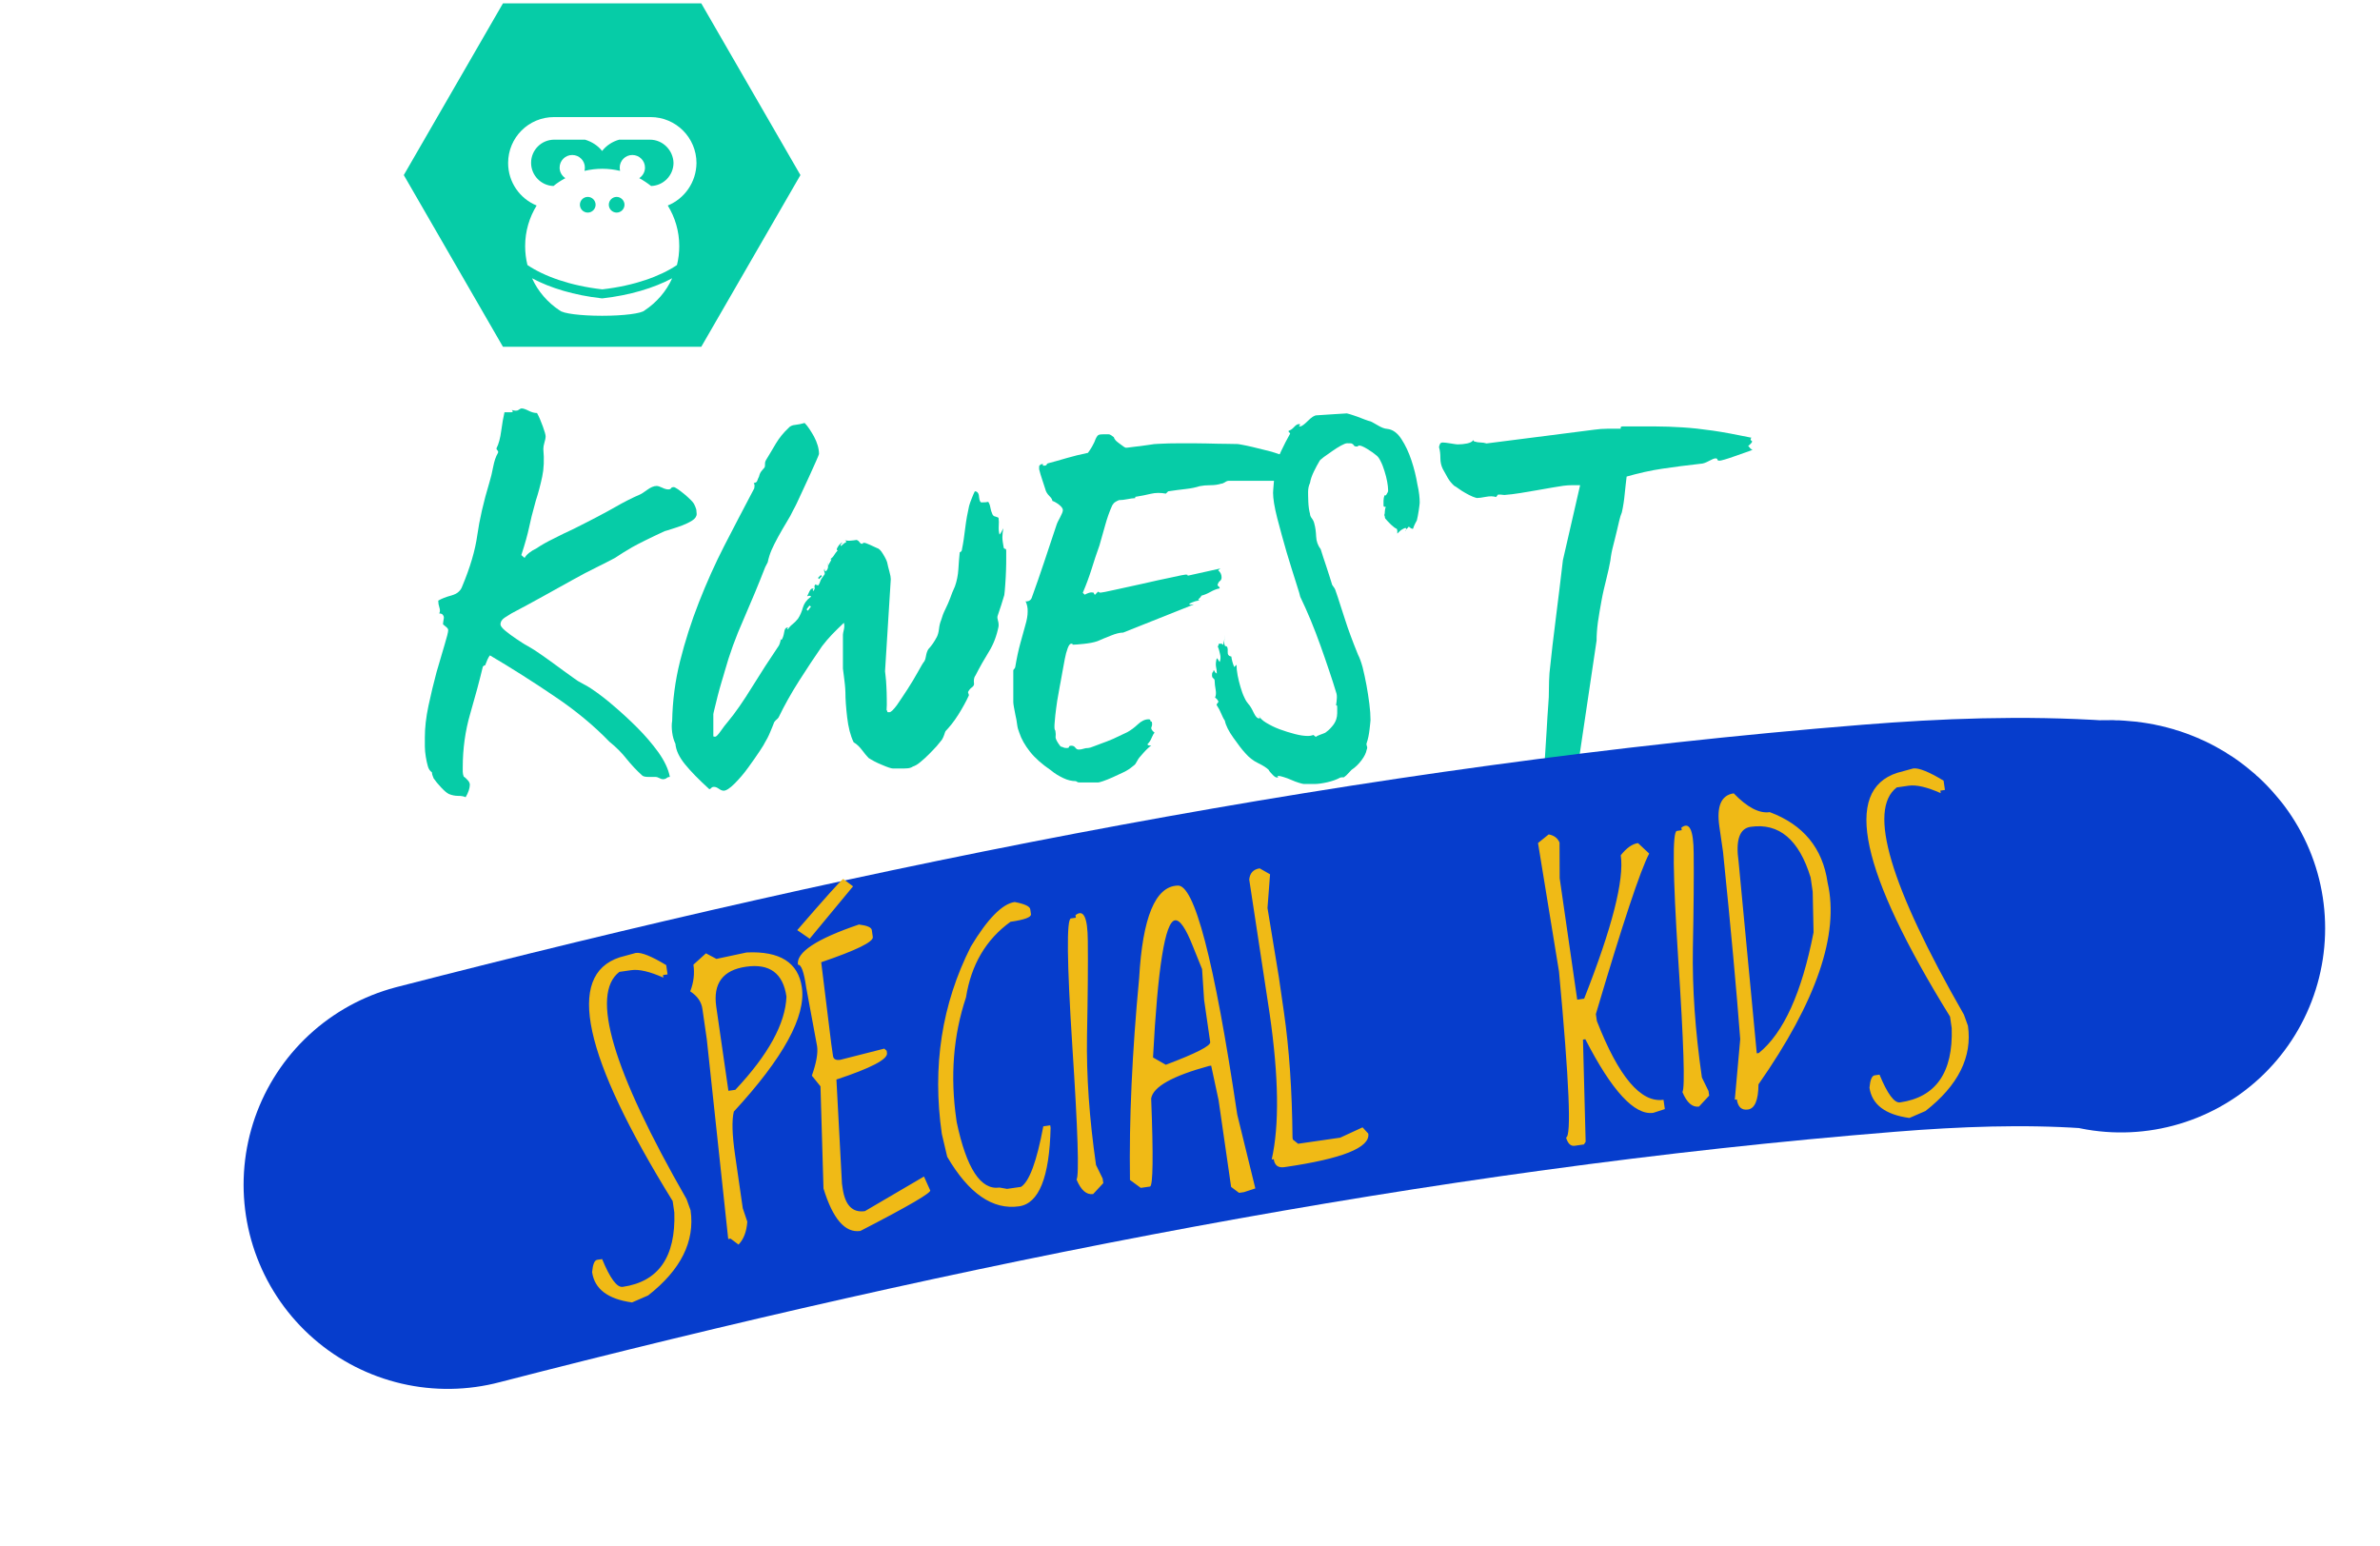 <?xml version="1.0" encoding="UTF-8"?> <svg xmlns="http://www.w3.org/2000/svg" width="408" height="265" viewBox="0 0 408 265" fill="none"><path d="M62.362 56.662C62.362 56.99 62.362 57.253 62.329 57.483C62.297 57.712 62.132 57.811 61.804 57.811H44.773C44.444 57.811 44.247 57.745 44.149 57.647C44.05 57.548 44.018 57.384 44.018 57.154L43.296 35.857C41.556 37.268 39.883 38.646 38.308 39.959C36.929 41.042 35.551 42.19 34.173 43.372C32.794 44.553 31.646 45.472 30.76 46.128C30.497 46.391 30.235 46.522 30.038 46.522C29.874 46.522 29.644 46.391 29.316 46.128C28.397 45.373 27.281 44.422 25.969 43.273C24.656 42.124 23.409 41.009 22.195 39.926C20.784 38.613 19.34 37.268 17.863 35.922L17.305 56.629C17.305 57.187 17.239 57.516 17.108 57.614C16.977 57.712 16.682 57.778 16.255 57.778H1.192C0.766 57.778 0.503 57.712 0.47 57.581C0.405 57.45 0.372 57.154 0.372 56.728C0.437 52.626 0.503 48.261 0.634 43.634C0.733 39.007 0.864 34.281 1.028 29.523C1.192 24.732 1.389 20.039 1.586 15.346C1.816 10.686 2.013 6.289 2.242 2.22C2.242 1.793 2.341 1.498 2.472 1.399C2.636 1.235 2.932 1.334 3.358 1.662C5.721 3.27 8.215 5.206 10.972 7.372C13.728 9.571 16.419 11.704 19.012 13.837C21.604 15.97 23.934 17.906 26.002 19.678C28.069 21.45 29.611 22.763 30.596 23.649C31.58 22.763 33.156 21.45 35.354 19.645C37.52 17.84 39.949 15.838 42.639 13.673C45.298 11.474 48.087 9.275 50.909 7.044C53.764 4.812 56.357 2.843 58.687 1.137C59.113 0.809 59.441 0.677 59.605 0.743C59.77 0.841 59.835 1.137 59.835 1.563C60.163 6.912 60.459 11.868 60.688 16.429C60.951 20.991 61.148 25.421 61.345 29.72C61.542 34.019 61.706 38.383 61.87 42.748C62.034 47.113 62.198 51.74 62.362 56.662Z" fill="white"></path><path d="M198.058 58.14C198.058 58.796 197.993 59.157 197.894 59.19C197.73 59.255 197.435 59.157 197.008 58.96C195.269 57.91 193.431 56.794 191.528 55.547C189.624 54.333 187.688 53.086 185.719 51.806C183.75 50.559 181.814 49.279 179.911 47.999C178.007 46.72 176.17 45.505 174.43 44.357C170.328 41.666 166.292 38.942 162.321 36.153V56.958C162.321 57.352 162.288 57.549 162.223 57.615C162.157 57.68 161.927 57.68 161.501 57.68H146.011C145.618 57.68 145.388 57.582 145.289 57.385C145.191 57.188 145.125 57.024 145.125 56.86C145.06 51.445 145.027 46.556 144.994 42.125C144.961 37.695 144.961 33.363 144.961 29.163C144.961 24.929 144.961 20.598 144.994 16.135C145.027 11.672 145.06 6.749 145.125 1.367C145.125 0.973 145.191 0.744 145.289 0.645C145.453 0.58 145.716 0.678 146.011 0.875C149.293 2.942 152.903 5.305 156.906 7.931C160.877 10.556 164.684 13.05 168.294 15.478C172.429 18.268 176.629 21.057 180.83 23.912V3.205C180.83 2.778 180.83 2.483 180.862 2.385C180.895 2.286 181.125 2.22 181.552 2.22H197.205C197.632 2.22 197.894 2.286 197.993 2.385C198.091 2.483 198.124 2.778 198.124 3.205C198.222 11.245 198.288 19.712 198.288 28.671C198.222 37.629 198.157 47.441 198.058 58.14Z" fill="white"></path><path d="M264.019 56.594C264.348 57.086 264.446 57.414 264.315 57.546C264.183 57.677 263.888 57.743 263.461 57.743H241.934C241.507 57.743 241.245 57.677 241.212 57.579C241.146 57.48 240.982 57.185 240.72 56.758C239.965 55.511 239.079 54.002 238.127 52.23C237.175 50.457 236.224 48.718 235.305 47.044C234.255 45.075 233.205 43.041 232.122 40.908L226.805 46.979V57.053C226.805 57.382 226.773 57.579 226.674 57.677C226.609 57.776 226.346 57.808 225.985 57.808H208.855C208.428 57.808 208.166 57.808 208.133 57.776C208.067 57.743 208.034 57.513 208.034 57.086V2.972C208.034 2.545 208.067 2.316 208.133 2.283C208.199 2.25 208.428 2.25 208.855 2.25H225.952C226.346 2.25 226.576 2.283 226.641 2.381C226.74 2.48 226.773 2.677 226.773 3.005V23.22C228.479 20.759 230.153 18.297 231.859 15.836C233.27 13.769 234.78 11.537 236.388 9.174C237.996 6.811 239.44 4.646 240.687 2.742C240.949 2.414 241.31 2.25 241.737 2.25H261.624C262.543 2.25 262.74 2.578 262.182 3.235C260.639 5.138 258.867 7.369 256.767 9.896C254.699 12.423 252.698 14.884 250.794 17.214C248.596 19.938 246.331 22.76 244.001 25.648C246.725 29.849 249.35 33.885 251.844 37.757C252.895 39.398 253.978 41.072 255.126 42.844C256.275 44.583 257.39 46.29 258.441 47.963C259.491 49.637 260.508 51.212 261.46 52.656C262.477 54.133 263.297 55.446 264.019 56.594Z" fill="white"></path><path d="M313.343 57.514C313.277 57.646 313.014 57.711 312.555 57.711H271.042C270.615 57.711 270.32 57.646 270.222 57.514C270.123 57.383 270.058 57.055 270.058 56.563V3.039C270.058 2.645 270.09 2.416 270.156 2.35C270.222 2.284 270.484 2.219 270.976 2.219H311.833C312.26 2.219 312.555 2.284 312.653 2.383C312.752 2.481 312.817 2.809 312.817 3.367V14.164C312.817 14.591 312.752 14.886 312.653 15.05C312.555 15.214 312.26 15.28 311.833 15.28H288.993V22.499H311.242C311.669 22.499 311.964 22.565 312.063 22.696C312.161 22.828 312.227 23.156 312.227 23.648V36.085C312.227 36.512 312.161 36.807 312.063 36.939C311.964 37.07 311.669 37.136 311.242 37.136H288.993V44.027H312.555C312.982 44.027 313.244 44.06 313.343 44.158C313.408 44.257 313.474 44.552 313.474 45.11V56.563C313.441 57.088 313.408 57.383 313.343 57.514Z" fill="white"></path><path d="M376.252 3.269C375.267 5.304 374.25 7.338 373.167 9.438C372.117 11.539 371.067 13.639 370.017 15.739C368.967 17.839 367.949 19.907 366.899 21.909C365.849 23.943 364.897 25.847 364.044 27.651C361.911 31.852 359.844 35.987 357.809 40.023V56.563C357.809 57.121 357.776 57.449 357.678 57.547C357.579 57.646 357.349 57.711 356.89 57.711H338.71C338.447 57.711 338.283 57.646 338.217 57.547C338.152 57.449 338.119 57.121 338.119 56.563V41.5C335.658 37.201 333.164 32.837 330.604 28.406C329.521 26.536 328.373 24.567 327.158 22.466C325.944 20.366 324.73 18.233 323.516 16.035C322.301 13.836 321.087 11.67 319.873 9.537C318.659 7.371 317.51 5.304 316.427 3.367C316.165 2.777 316.033 2.416 316.099 2.35C316.165 2.284 316.427 2.219 316.92 2.219H337.561C337.889 2.219 338.119 2.284 338.283 2.383C338.447 2.481 338.677 2.875 338.939 3.531C339.661 5.271 340.547 7.305 341.598 9.603C342.648 11.9 343.665 14.066 344.584 16.166C345.667 18.627 346.815 21.088 348.03 23.615C349.014 20.99 349.999 18.43 350.983 15.936C351.803 13.803 352.657 11.571 353.576 9.209C354.462 6.879 355.249 4.811 355.906 3.072C356.004 2.678 356.135 2.449 356.234 2.383C356.332 2.317 356.628 2.252 357.12 2.252H375.694C376.285 2.252 376.58 2.317 376.547 2.416C376.58 2.481 376.449 2.809 376.252 3.269Z" fill="white"></path><path d="M119.43 88.101C119.43 88.528 119.167 88.922 118.642 89.25C118.117 89.578 117.559 89.841 116.969 90.07C116.378 90.3 115.755 90.497 115.131 90.694C114.508 90.891 114.114 91.022 113.95 91.055C111.324 92.269 109.487 93.188 108.371 93.811C107.288 94.435 106.303 95.059 105.417 95.649C104.597 96.076 103.547 96.634 102.267 97.257C100.987 97.881 99.543 98.635 97.968 99.522C96.393 100.408 94.719 101.326 92.947 102.311C91.175 103.295 89.403 104.247 87.664 105.166C87.401 105.33 87.007 105.593 86.515 105.888C86.023 106.216 85.793 106.61 85.793 107.037C85.793 107.299 86.088 107.693 86.646 108.152C87.204 108.612 87.828 109.071 88.517 109.531C89.206 109.99 89.83 110.417 90.453 110.745C91.044 111.106 91.438 111.335 91.602 111.434C92.52 112.025 93.571 112.779 94.752 113.633C95.933 114.519 97.18 115.405 98.46 116.324C98.788 116.586 99.248 116.881 99.839 117.177C100.429 117.472 100.921 117.768 101.315 118.03C102.694 118.949 104.006 119.966 105.319 121.115C106.632 122.231 107.944 123.445 109.257 124.757C110.57 126.07 111.751 127.448 112.834 128.925C113.884 130.402 114.573 131.813 114.836 133.191C114.606 133.191 114.442 133.257 114.278 133.388C114.114 133.519 113.884 133.585 113.621 133.585C113.457 133.585 113.26 133.519 113.031 133.388C112.801 133.257 112.571 133.191 112.309 133.191H111.16C110.668 133.191 110.307 133.126 110.11 132.962C109.126 132.075 108.24 131.124 107.419 130.107C106.599 129.056 105.614 128.072 104.466 127.153C101.84 124.429 98.69 121.804 95.015 119.343C91.339 116.849 87.664 114.519 83.988 112.353C83.89 112.451 83.726 112.714 83.562 113.075C83.397 113.469 83.266 113.797 83.168 114.059C83.004 114.059 82.872 114.158 82.774 114.289C82.183 116.75 81.461 119.441 80.608 122.362C79.755 125.282 79.328 128.367 79.328 131.583V132.305C79.328 132.568 79.394 132.863 79.492 133.126C79.656 133.224 79.886 133.421 80.149 133.716C80.411 133.979 80.543 134.274 80.543 134.537C80.543 134.799 80.477 135.16 80.346 135.554C80.214 135.948 80.017 136.342 79.82 136.67C79.492 136.506 79.066 136.44 78.541 136.44C78.016 136.44 77.49 136.342 76.933 136.112C76.605 135.948 76.178 135.587 75.62 134.996C75.062 134.405 74.635 133.88 74.307 133.388C74.307 133.323 74.275 133.224 74.176 133.027C74.11 132.83 74.045 132.633 74.045 132.404C73.717 132.174 73.487 131.846 73.356 131.386C73.224 130.927 73.093 130.369 72.995 129.746C72.896 129.122 72.831 128.531 72.831 127.941V126.431C72.831 124.79 73.028 122.985 73.454 120.984C73.881 118.982 74.34 117.078 74.832 115.241C75.358 113.403 75.817 111.861 76.211 110.548C76.605 109.235 76.834 108.382 76.834 108.021C76.834 107.857 76.736 107.693 76.506 107.496C76.276 107.299 76.112 107.168 75.948 107.037C75.948 106.971 75.948 106.84 75.981 106.643C76.014 106.413 76.047 106.216 76.079 106.019C76.112 105.822 76.079 105.625 75.948 105.461C75.85 105.264 75.62 105.166 75.292 105.166C75.456 104.903 75.456 104.542 75.325 104.149C75.193 103.755 75.128 103.361 75.128 102.967C75.686 102.639 76.408 102.344 77.392 102.081C78.344 101.819 78.967 101.294 79.23 100.539C80.608 97.257 81.461 94.337 81.822 91.744C82.183 89.152 82.872 86.1 83.923 82.621C84.152 81.899 84.349 81.046 84.546 80.029C84.743 79.011 85.005 78.256 85.334 77.699C85.432 77.535 85.432 77.37 85.301 77.239C85.17 77.108 85.104 76.977 85.104 76.878C85.498 76.123 85.76 75.106 85.924 73.859C86.088 72.612 86.285 71.529 86.482 70.676H87.631C87.959 70.676 87.992 70.545 87.729 70.282C88.287 70.446 88.648 70.446 88.878 70.282C89.108 70.118 89.272 70.019 89.436 70.019C89.698 70.019 90.092 70.151 90.617 70.413C91.142 70.676 91.602 70.807 92.061 70.807C92.389 71.398 92.717 72.153 93.046 73.072C93.374 73.957 93.538 74.548 93.538 74.844C93.538 75.073 93.472 75.401 93.341 75.828C93.21 76.255 93.144 76.648 93.144 76.977C93.308 78.782 93.242 80.357 92.947 81.735C92.652 83.113 92.291 84.492 91.831 85.903C91.273 87.872 90.912 89.381 90.683 90.497C90.453 91.58 90.026 93.155 89.37 95.157L89.928 95.649C90.256 95.059 90.945 94.501 91.963 94.008C92.783 93.45 93.767 92.893 94.916 92.335C96.065 91.744 97.213 91.186 98.362 90.661C101.512 89.086 103.875 87.839 105.417 86.953C106.96 86.067 108.371 85.345 109.683 84.787C109.946 84.688 110.373 84.393 110.963 83.967C111.554 83.54 112.079 83.31 112.571 83.31C112.801 83.31 113.096 83.409 113.523 83.606C113.917 83.802 114.278 83.901 114.54 83.901C114.803 83.901 114.967 83.835 115.033 83.704C115.098 83.573 115.262 83.507 115.525 83.507C115.623 83.507 115.853 83.638 116.214 83.868C116.575 84.131 116.936 84.393 117.33 84.721C117.724 85.049 118.084 85.378 118.445 85.739C118.806 86.1 119.003 86.395 119.069 86.592C119.135 86.69 119.233 86.953 119.364 87.347C119.364 87.576 119.43 87.872 119.43 88.101Z" fill="#06CCA7"></path><path d="M172.494 94.466V95.582C172.494 96.205 172.494 96.927 172.461 97.748C172.429 98.568 172.396 99.388 172.33 100.209C172.264 101.029 172.232 101.62 172.166 102.014C172.002 102.572 171.838 103.129 171.641 103.72C171.444 104.311 171.247 104.934 171.017 105.591C170.952 105.82 170.985 106.083 171.083 106.411C171.182 106.739 171.214 107.067 171.181 107.396C170.853 109.036 170.295 110.48 169.541 111.695C168.786 112.909 167.998 114.287 167.244 115.764C166.981 116.092 166.883 116.584 166.981 117.241C166.981 117.47 166.85 117.667 166.62 117.831C166.39 117.995 166.161 118.225 165.997 118.553C165.931 118.619 165.931 118.717 165.997 118.849C166.062 118.98 166.095 119.111 166.095 119.21C165.603 120.292 164.979 121.408 164.257 122.557C163.535 123.705 162.78 124.624 162.091 125.346C162.026 125.445 161.96 125.674 161.862 125.97C161.763 126.265 161.632 126.56 161.468 126.823C161.238 127.086 160.943 127.446 160.582 127.906C160.188 128.333 159.761 128.792 159.269 129.284C158.777 129.776 158.285 130.236 157.792 130.63C157.3 131.056 156.874 131.286 156.48 131.417C156.25 131.581 155.955 131.68 155.594 131.713C155.2 131.745 154.872 131.745 154.609 131.745H153.067C152.804 131.745 152.181 131.549 151.196 131.122C150.212 130.728 149.457 130.302 148.899 129.941C148.571 129.612 148.21 129.153 147.783 128.595C147.357 128.037 146.897 127.578 146.339 127.25C145.782 126.101 145.421 124.657 145.224 122.951C145.027 121.244 144.928 119.833 144.928 118.717C144.928 118.652 144.928 118.422 144.896 118.028C144.863 117.634 144.83 117.175 144.764 116.716C144.699 116.256 144.666 115.797 144.6 115.403C144.535 115.009 144.502 114.747 144.502 114.615V108.807C144.502 108.643 144.567 108.347 144.666 107.921C144.764 107.494 144.764 107.1 144.666 106.772C143.911 107.494 143.222 108.15 142.631 108.774C142.041 109.397 141.45 110.087 140.925 110.776C139.678 112.581 138.365 114.55 136.987 116.716C135.608 118.881 134.46 120.949 133.475 122.983C133.41 123.082 133.311 123.213 133.18 123.312C133.049 123.41 132.885 123.574 132.721 123.804C132.557 124.23 132.327 124.821 132.031 125.51C131.736 126.232 131.408 126.856 131.08 127.381C131.08 127.446 130.817 127.873 130.259 128.726C129.702 129.58 129.045 130.498 128.29 131.549C127.536 132.599 126.748 133.518 125.928 134.338C125.107 135.158 124.484 135.552 124.057 135.552C123.827 135.552 123.565 135.454 123.237 135.224C122.909 134.994 122.646 134.896 122.416 134.896C122.187 134.896 122.022 134.961 121.924 135.093C121.826 135.224 121.694 135.29 121.596 135.29C119.791 133.649 118.413 132.238 117.428 131.023C116.444 129.809 115.886 128.661 115.787 127.512C115.525 126.954 115.328 126.331 115.229 125.543C115.131 124.788 115.131 124.132 115.229 123.574C115.295 120.194 115.722 116.781 116.575 113.368C117.428 109.955 118.511 106.575 119.824 103.228C121.136 99.881 122.58 96.665 124.156 93.58C125.731 90.495 127.47 87.214 129.308 83.702C129.308 83.637 129.308 83.538 129.341 83.374C129.373 83.21 129.341 83.013 129.209 82.816C129.537 82.75 129.734 82.652 129.8 82.455C129.866 82.258 129.964 81.996 130.128 81.668C130.194 81.339 130.325 81.044 130.522 80.781C130.752 80.519 130.916 80.289 131.08 80.125C131.145 79.961 131.145 79.764 131.145 79.502C131.145 79.239 131.211 79.042 131.31 78.878C131.9 77.894 132.491 76.942 133.016 76.023C133.574 75.104 134.263 74.218 135.149 73.398C135.412 73.07 135.805 72.873 136.33 72.84C136.856 72.774 137.381 72.676 137.938 72.512C138.431 73.004 138.956 73.792 139.546 74.842C140.104 75.892 140.4 76.909 140.4 77.828C140.4 77.894 140.236 78.287 139.907 79.042C139.579 79.797 139.185 80.683 138.726 81.668C138.267 82.652 137.774 83.702 137.282 84.785C136.79 85.868 136.363 86.787 135.969 87.476C135.707 88.067 135.313 88.756 134.854 89.511C134.394 90.265 133.902 91.119 133.41 92.005C132.918 92.924 132.524 93.678 132.261 94.302C131.999 94.925 131.769 95.615 131.605 96.402L131.178 97.223C130.03 100.176 128.783 103.162 127.47 106.181C126.125 109.201 125.042 112.187 124.221 115.14C124.123 115.534 123.926 116.125 123.696 116.912C123.466 117.7 123.237 118.488 123.04 119.275C122.843 120.063 122.679 120.785 122.515 121.408C122.351 122.032 122.285 122.393 122.285 122.426V126.035V126.199C122.285 126.265 122.383 126.298 122.613 126.298C122.777 126.298 123.105 125.97 123.565 125.313C124.024 124.657 124.418 124.132 124.746 123.771C126.059 122.196 127.437 120.194 128.914 117.798C130.391 115.403 131.9 113.073 133.41 110.841C133.508 110.743 133.672 110.415 133.804 109.857C133.869 109.693 133.804 109.627 133.639 109.627H133.804C133.869 109.627 133.902 109.66 133.968 109.726C134.197 109.397 134.329 108.971 134.427 108.413C134.493 107.855 134.69 107.593 134.952 107.593C135.182 107.593 135.215 107.625 135.083 107.658C134.952 107.724 134.919 107.789 135.051 107.888C135.28 107.56 135.543 107.264 135.838 107.035C136.134 106.805 136.462 106.477 136.79 106.083C137.184 105.492 137.446 104.836 137.643 104.147C137.84 103.458 138.267 102.867 138.923 102.375C138.989 102.375 139.021 102.342 139.021 102.309C139.021 102.211 138.956 102.145 138.857 102.145C138.595 102.145 138.464 102.145 138.496 102.178C138.529 102.211 138.496 102.211 138.365 102.211C138.464 101.981 138.628 101.718 138.759 101.39C138.923 101.062 139.087 100.898 139.251 100.898C139.481 100.898 139.514 100.931 139.415 101.029C139.317 101.128 139.317 101.193 139.415 101.325C139.645 101.062 139.711 100.832 139.645 100.668C139.579 100.504 139.645 100.34 139.809 100.176C139.907 100.274 140.072 100.34 140.301 100.34C140.465 100.078 140.564 99.815 140.629 99.618C140.695 99.388 140.925 99.027 141.351 98.47C141.417 98.305 141.384 98.174 141.319 98.01C141.253 97.879 141.253 97.682 141.351 97.485C141.351 97.715 141.417 97.879 141.515 97.977C141.942 97.649 142.073 97.157 141.844 96.501V96.599C141.844 96.697 141.909 96.829 142.008 96.927C142.008 96.862 142.139 96.632 142.369 96.238C142.598 95.844 142.566 95.746 142.237 95.943C142.566 95.713 142.795 95.483 142.959 95.221C143.123 94.958 143.353 94.63 143.616 94.335C143.386 94.335 143.386 94.138 143.616 93.777C143.845 93.383 144.108 93.12 144.436 92.956L144.108 93.383V93.449C144.108 93.514 144.141 93.547 144.174 93.613C144.502 93.285 144.797 93.055 145.06 92.956C145.06 92.694 144.928 92.563 144.666 92.563C144.994 92.661 145.355 92.727 145.716 92.694C146.11 92.661 146.471 92.628 146.865 92.563C147.029 92.628 147.193 92.727 147.324 92.924C147.455 93.12 147.586 93.219 147.685 93.219C147.947 93.219 148.046 93.186 147.947 93.153C147.849 93.088 147.882 93.055 148.112 93.055C148.276 93.055 148.604 93.153 149.096 93.383C149.588 93.613 149.982 93.777 150.31 93.941C150.638 94.007 150.999 94.335 151.36 94.958C151.754 95.582 151.984 96.074 152.082 96.402C152.181 96.894 152.312 97.419 152.476 98.01C152.64 98.601 152.706 98.995 152.706 99.29L151.721 115.075C151.721 115.173 151.754 115.501 151.82 115.961C151.885 116.453 151.918 117.011 151.951 117.667C151.984 118.324 152.017 119.013 152.017 119.767C152.05 120.522 152.017 121.146 151.984 121.704C152.082 121.868 152.148 121.966 152.115 122.032C152.082 122.097 152.214 122.097 152.476 122.097C152.739 122.097 153.165 121.671 153.756 120.883C154.314 120.063 154.937 119.144 155.594 118.127C156.25 117.109 156.841 116.125 157.366 115.173C157.891 114.221 158.252 113.598 158.482 113.335C158.58 113.171 158.678 112.876 158.744 112.449C158.81 112.023 158.941 111.629 159.138 111.301C159.696 110.71 160.188 109.988 160.615 109.168C160.779 108.84 160.91 108.38 160.976 107.789C161.041 107.199 161.172 106.706 161.337 106.313C161.501 105.722 161.73 105.098 162.059 104.442C162.387 103.786 162.649 103.162 162.879 102.572C163.109 101.915 163.371 101.226 163.699 100.537C164.028 99.618 164.224 98.634 164.29 97.616C164.356 96.599 164.421 95.647 164.52 94.696C164.782 94.597 164.914 94.4 164.914 94.138C165.143 93.055 165.307 91.841 165.471 90.495C165.636 89.15 165.865 87.903 166.128 86.754C166.226 86.36 166.39 85.934 166.587 85.441C166.784 84.949 166.948 84.523 167.112 84.227C167.539 84.227 167.801 84.555 167.834 85.179C167.9 85.802 168.031 86.131 168.261 86.131C168.819 86.131 169.18 86.098 169.409 86.032C169.573 86.262 169.705 86.557 169.77 86.984C169.836 87.378 169.967 87.804 170.131 88.165C170.23 88.395 170.427 88.526 170.656 88.559C170.886 88.625 171.083 88.69 171.181 88.789C171.247 89.215 171.247 89.675 171.214 90.167C171.181 90.659 171.214 91.151 171.346 91.644C171.51 91.48 171.739 91.119 172.002 90.561C171.903 91.119 171.838 91.644 171.838 92.103C171.838 92.563 171.936 93.186 172.068 93.908C172.133 94.007 172.166 94.072 172.232 94.072C172.461 94.072 172.494 94.203 172.494 94.466ZM139.021 103.983L138.759 103.819L138.267 104.475L138.496 104.705L139.021 103.983ZM140.892 98.798L140.4 99.29L140.236 99.06L140.728 98.568L140.892 98.798Z" fill="#06CCA7"></path><path d="M223.327 81.373C222.999 81.603 222.671 81.833 222.31 82.063C221.949 82.292 221.653 82.424 221.456 82.424H210.66C210.43 82.424 210.2 82.522 209.971 82.686C209.708 82.85 209.511 82.916 209.347 82.916C208.855 83.08 208.231 83.178 207.509 83.178C206.787 83.178 206.164 83.244 205.672 83.342C204.95 83.572 204.162 83.736 203.243 83.835C202.357 83.933 201.34 84.064 200.257 84.229L199.863 84.622C198.944 84.458 198.091 84.458 197.271 84.655C196.483 84.852 195.597 85.016 194.613 85.18V85.344C194.613 85.41 194.547 85.41 194.448 85.41C194.186 85.41 193.792 85.476 193.267 85.574C192.742 85.672 192.283 85.738 191.823 85.738C191.561 85.837 191.331 85.968 191.134 86.099C190.937 86.23 190.806 86.427 190.675 86.624C190.182 87.707 189.789 88.856 189.46 90.037C189.132 91.218 188.804 92.367 188.476 93.516C187.984 94.894 187.524 96.239 187.13 97.552C186.704 98.897 186.212 100.243 185.621 101.621L185.949 101.949C186.441 101.687 186.835 101.556 187.098 101.556C187.36 101.556 187.524 101.588 187.524 101.687C187.524 101.753 187.59 101.851 187.688 101.982L188.246 101.424L188.509 101.588H188.738C188.902 101.588 189.723 101.424 191.2 101.096C192.676 100.768 194.284 100.407 195.991 100.046C197.697 99.652 199.305 99.291 200.782 98.996C202.259 98.668 203.079 98.504 203.243 98.504C203.506 98.504 203.637 98.537 203.571 98.602C203.506 98.668 203.571 98.668 203.736 98.668L209.216 97.454L208.822 97.782C209.052 97.946 209.183 98.143 209.282 98.34C209.38 98.569 209.413 98.766 209.413 98.996C209.413 99.258 209.314 99.455 209.15 99.587C208.986 99.685 208.855 99.882 208.756 100.145C208.691 100.309 208.756 100.44 208.888 100.505C209.019 100.604 209.085 100.702 209.085 100.866C208.527 100.965 208.002 101.195 207.477 101.49C206.952 101.785 206.459 101.982 205.967 102.114C205.901 102.278 205.77 102.442 205.54 102.639C205.311 102.835 205.409 102.934 205.803 102.934C205.245 102.934 204.589 103.131 203.834 103.525C203.932 103.623 204.064 103.689 204.195 103.656C204.326 103.623 204.49 103.623 204.654 103.623L192.545 108.447C191.987 108.447 191.298 108.611 190.412 108.972C189.526 109.333 188.771 109.628 188.115 109.924C187.459 110.154 186.671 110.285 185.752 110.383C184.833 110.482 184.243 110.515 184.046 110.515C183.783 110.515 183.717 110.482 183.849 110.449C183.98 110.383 183.914 110.35 183.652 110.35C183.422 110.35 183.225 110.613 183.028 111.138C182.831 111.663 182.667 112.287 182.536 112.976C182.405 113.698 182.274 114.387 182.142 115.109C182.011 115.831 181.913 116.356 181.847 116.75C181.748 117.34 181.584 118.062 181.453 118.916C181.289 119.769 181.158 120.589 181.059 121.41C180.961 122.23 180.862 122.919 180.83 123.51C180.764 124.068 180.764 124.462 180.764 124.626C180.764 124.888 180.797 125.052 180.83 125.118C180.895 125.183 180.928 125.249 180.928 125.348C180.994 125.676 180.994 126.004 180.961 126.332C180.928 126.66 181.223 127.218 181.814 127.973C182.044 128.039 182.208 128.071 182.306 128.137C182.405 128.203 182.602 128.235 182.864 128.235C183.127 128.235 183.258 128.17 183.258 128.039C183.258 127.907 183.389 127.842 183.685 127.842C183.947 127.842 184.177 127.94 184.341 128.17C184.505 128.4 184.702 128.498 184.899 128.498C185.161 128.498 185.457 128.465 185.719 128.367C185.982 128.268 186.277 128.235 186.54 128.235C186.704 128.235 187.032 128.137 187.524 127.94C188.016 127.743 188.443 127.612 188.738 127.481C189.395 127.251 190.084 126.988 190.839 126.66C191.561 126.332 192.381 125.938 193.267 125.512C193.858 125.183 194.481 124.724 195.072 124.166C195.663 123.608 196.286 123.313 196.877 123.313C197.107 123.313 197.205 123.379 197.205 123.51C197.205 123.641 197.271 123.707 197.435 123.707C197.533 124.035 197.533 124.33 197.402 124.626C197.271 124.888 197.435 125.216 197.927 125.61C197.763 125.774 197.599 126.07 197.435 126.463C197.271 126.89 197.041 127.251 196.713 127.579C196.713 127.678 196.778 127.743 196.91 127.776C197.041 127.809 197.205 127.809 197.369 127.809C197.107 127.973 196.647 128.367 196.056 129.023C195.466 129.679 195.138 130.073 195.072 130.237C194.974 130.401 194.842 130.598 194.744 130.795C194.645 131.025 194.416 131.222 194.087 131.451C193.694 131.78 193.201 132.108 192.578 132.403C191.954 132.698 191.331 132.994 190.74 133.256C190.149 133.519 189.592 133.749 189.099 133.913C188.607 134.077 188.345 134.142 188.279 134.142H185.161C184.899 134.142 184.735 134.11 184.702 134.077C184.669 134.011 184.571 133.978 184.407 133.913C183.75 133.913 183.028 133.749 182.274 133.388C181.519 133.027 180.797 132.6 180.14 132.042C178.598 130.992 177.417 129.942 176.563 128.859C175.71 127.776 175.087 126.693 174.726 125.577C174.562 125.183 174.43 124.724 174.365 124.199C174.299 123.641 174.201 123.116 174.069 122.558C173.971 122 173.873 121.541 173.807 121.18C173.741 120.786 173.708 120.524 173.708 120.359V114.879C173.938 114.617 174.037 114.453 174.037 114.387C174.299 112.812 174.594 111.433 174.923 110.252C175.251 109.071 175.546 108.053 175.776 107.167C176.038 106.281 176.17 105.526 176.17 104.87C176.202 104.214 176.071 103.623 175.809 103.065C175.907 103.131 176.104 103.098 176.334 103.032C176.563 102.934 176.76 102.77 176.859 102.507C177.581 100.538 178.27 98.504 178.992 96.371C179.714 94.238 180.403 92.104 181.125 89.971C181.223 89.643 181.453 89.217 181.748 88.659C182.044 88.101 182.208 87.707 182.208 87.445C182.208 87.182 181.978 86.854 181.552 86.526C181.125 86.198 180.731 85.968 180.403 85.869C180.403 85.64 180.239 85.377 179.878 85.016C179.517 84.655 179.287 84.261 179.189 83.835C179.025 83.342 178.861 82.817 178.664 82.227C178.467 81.669 178.303 81.078 178.139 80.455V79.897L178.237 79.798C178.336 79.634 178.467 79.569 178.631 79.569C178.861 79.569 178.893 79.601 178.795 79.7C178.697 79.798 178.729 79.831 178.959 79.831C179.222 79.831 179.386 79.765 179.418 79.667C179.451 79.569 179.517 79.47 179.615 79.437C180.666 79.175 181.748 78.847 182.897 78.518C184.046 78.19 185.227 77.895 186.507 77.632C187.065 76.878 187.393 76.254 187.59 75.828C187.754 75.401 187.885 75.073 188.049 74.843C188.18 74.613 188.377 74.515 188.607 74.482C188.837 74.449 189.296 74.449 189.953 74.449C190.182 74.449 190.346 74.515 190.478 74.613C190.609 74.712 190.773 74.843 190.937 74.942C191.036 75.27 191.265 75.565 191.626 75.828C191.987 76.09 192.348 76.385 192.742 76.648C192.906 76.714 192.972 76.746 192.939 76.746H193.234C193.333 76.746 193.595 76.714 194.022 76.648C194.416 76.582 194.908 76.549 195.4 76.484C195.925 76.418 196.45 76.353 197.041 76.254C197.599 76.156 198.124 76.09 198.551 76.09C199.699 76.024 201.012 75.992 202.521 75.992C204.031 75.992 205.442 75.992 206.82 76.024C208.199 76.057 209.38 76.09 210.364 76.09C211.382 76.123 211.972 76.123 212.137 76.123C212.202 76.123 212.465 76.156 212.957 76.254C213.449 76.353 214.007 76.451 214.663 76.615C215.32 76.779 215.976 76.943 216.665 77.107C217.354 77.271 217.978 77.436 218.503 77.6C218.995 77.764 219.619 77.961 220.341 78.223C221.063 78.453 221.785 78.847 222.441 79.339C222.868 79.667 223.064 79.995 222.999 80.356C222.868 80.619 222.999 80.98 223.327 81.373Z" fill="#06CCA7"></path><path d="M243.378 86.196C243.378 86.36 243.312 86.787 243.214 87.509C243.115 88.231 242.984 88.789 242.886 89.216C242.82 89.314 242.721 89.511 242.59 89.773C242.459 90.036 242.328 90.331 242.229 90.659C241.999 90.659 241.77 90.528 241.507 90.266C241.409 90.43 241.278 90.561 241.179 90.627C241.081 90.725 240.949 90.824 240.851 90.988H240.949C240.949 90.889 240.982 90.791 241.048 90.758V90.659C241.048 90.594 241.015 90.561 240.949 90.495C240.621 90.594 240.359 90.758 240.162 90.889C239.965 91.053 239.768 91.25 239.538 91.48V91.02C239.538 90.889 239.505 90.758 239.44 90.659C239.177 90.561 238.849 90.298 238.455 89.937C238.062 89.544 237.733 89.216 237.471 88.887C237.405 88.789 237.405 88.69 237.405 88.625C237.405 88.559 237.372 88.461 237.307 88.297C237.372 88.133 237.405 87.903 237.405 87.64C237.405 87.378 237.471 87.115 237.569 86.886H237.405C237.241 86.886 237.175 86.82 237.175 86.656V85.835C237.175 85.507 237.241 85.212 237.34 84.949C237.405 84.884 237.438 84.884 237.504 84.917C237.569 84.949 237.602 84.917 237.668 84.785L237.897 84.391C237.832 84.293 237.832 84.26 237.897 84.326C237.963 84.391 237.963 84.26 237.963 83.998C237.963 83.604 237.897 83.144 237.799 82.554C237.701 81.996 237.536 81.372 237.34 80.749C237.143 80.125 236.946 79.567 236.683 79.075C236.453 78.583 236.191 78.222 235.896 78.025C235.502 77.697 235.01 77.336 234.353 76.942C233.697 76.548 233.27 76.384 233.041 76.384C232.778 76.384 232.68 76.417 232.811 76.483C232.909 76.548 232.844 76.548 232.581 76.548C232.319 76.548 232.155 76.483 232.089 76.351C232.023 76.22 231.925 76.122 231.761 76.056C231.695 75.99 231.433 75.99 230.94 75.99C230.711 75.99 230.382 76.122 229.89 76.384C229.398 76.647 228.906 76.975 228.381 77.336C227.856 77.697 227.396 78.025 226.937 78.353C226.51 78.681 226.248 78.911 226.215 79.01C225.887 79.567 225.558 80.158 225.23 80.847C224.902 81.536 224.672 82.16 224.574 82.783C224.344 83.276 224.246 83.801 224.246 84.326C224.246 84.588 224.246 85.146 224.279 85.967C224.311 86.787 224.41 87.509 224.574 88.1C224.574 88.329 224.672 88.592 224.902 88.887C225.132 89.183 225.263 89.511 225.329 89.839C225.493 90.43 225.591 91.152 225.624 91.972C225.657 92.792 225.919 93.514 226.412 94.171C226.674 95.057 227.002 96.009 227.363 97.091C227.724 98.142 228.02 99.159 228.315 100.078C228.315 100.176 228.381 100.307 228.512 100.472C228.643 100.636 228.774 100.833 228.873 101.029C229.201 101.948 229.496 102.834 229.759 103.688C230.021 104.541 230.317 105.394 230.579 106.214C230.842 107.068 231.17 107.987 231.531 108.971C231.892 109.956 232.319 111.038 232.811 112.253C233.073 112.745 233.336 113.467 233.598 114.419C233.828 115.37 234.058 116.388 234.255 117.47C234.452 118.553 234.616 119.636 234.747 120.654C234.878 121.704 234.944 122.623 234.944 123.443C234.944 123.607 234.878 124.132 234.78 125.051C234.681 125.937 234.517 126.725 234.288 127.381C234.222 127.545 234.255 127.709 234.32 127.906C234.419 128.103 234.386 128.3 234.288 128.53C234.189 129.088 233.894 129.678 233.402 130.335C232.909 130.991 232.351 131.549 231.695 131.975C231.597 132.074 231.4 132.271 231.17 132.533C230.94 132.796 230.678 133.058 230.382 133.255H230.087C229.956 133.255 229.825 133.288 229.726 133.321C229.135 133.649 228.381 133.912 227.527 134.108C226.641 134.305 225.919 134.404 225.329 134.404H223.524C223.425 134.404 223.13 134.338 222.703 134.207C222.277 134.076 221.817 133.912 221.391 133.715C220.964 133.518 220.505 133.354 220.078 133.222C219.652 133.091 219.356 133.025 219.258 133.025C218.995 133.025 218.93 133.058 219.061 133.157C219.192 133.255 219.126 133.288 218.864 133.288C218.7 133.288 218.437 133.124 218.142 132.796C217.814 132.468 217.584 132.205 217.486 131.975C217.157 131.647 216.567 131.253 215.681 130.827C214.795 130.4 214.073 129.809 213.482 129.12C212.924 128.53 212.268 127.644 211.447 126.495C210.627 125.346 210.135 124.362 209.971 123.542C209.741 123.213 209.544 122.787 209.347 122.327C209.15 121.835 208.888 121.343 208.56 120.851C208.56 120.752 208.625 120.621 208.756 120.49C208.888 120.358 208.921 120.227 208.789 120.129C208.724 119.965 208.56 119.768 208.297 119.571C208.461 119.243 208.494 118.783 208.395 118.225C208.297 117.667 208.231 117.175 208.231 116.781C208.231 116.552 208.166 116.388 208.002 116.289C207.838 116.191 207.772 115.994 207.772 115.731C207.772 115.469 207.805 115.305 207.903 115.239C207.969 115.173 208.034 115.075 208.034 114.911C208.133 114.911 208.199 114.976 208.231 115.108C208.264 115.239 208.395 115.37 208.592 115.469C208.592 115.075 208.56 114.681 208.461 114.287C208.395 113.893 208.428 113.401 208.592 112.843C208.658 112.843 208.822 113.073 209.085 113.5C209.249 113.073 209.282 112.581 209.15 112.121C209.052 111.629 208.921 111.17 208.724 110.743C208.888 110.743 208.953 110.677 208.888 110.546C208.822 110.415 208.953 110.349 209.216 110.349C209.478 110.349 209.61 110.382 209.544 110.448C209.478 110.513 209.544 110.513 209.708 110.513C209.708 110.251 209.774 109.988 209.872 109.726C209.971 109.496 210.036 109.201 210.036 108.873C210.036 109.135 210.003 109.43 209.905 109.693C209.807 109.956 209.839 110.251 209.938 110.579C210.003 110.743 210.036 110.809 210.102 110.776C210.168 110.743 210.2 110.776 210.266 110.809C210.43 110.907 210.496 111.203 210.463 111.728C210.43 112.22 210.627 112.482 211.086 112.548C211.152 113.106 211.316 113.697 211.579 114.353L211.972 113.959C211.972 114.517 212.038 115.108 212.169 115.797C212.301 116.486 212.465 117.142 212.662 117.799C212.859 118.455 213.055 119.046 213.318 119.571C213.548 120.096 213.81 120.457 214.007 120.686C214.27 120.949 214.565 121.441 214.893 122.13C215.221 122.82 215.517 123.148 215.779 123.148C216.009 123.148 216.075 123.115 215.976 123.016C215.91 122.918 215.845 122.852 215.845 122.721C216.009 123.115 216.403 123.509 217.059 123.903C217.715 124.296 218.47 124.69 219.356 125.018C220.242 125.346 221.095 125.609 221.981 125.839C222.868 126.068 223.589 126.167 224.18 126.167C224.574 126.167 224.902 126.101 225.165 126.003L225.558 126.331C225.657 126.232 225.919 126.101 226.28 125.97C226.674 125.839 226.97 125.707 227.199 125.609C227.527 125.379 227.888 125.084 228.249 124.657C228.643 124.231 228.906 123.804 229.07 123.312C229.168 122.984 229.234 122.655 229.234 122.295V121.277C229.234 121.015 229.201 120.883 229.135 120.916C229.07 120.949 229.037 120.916 229.037 120.883C229.103 120.555 229.135 120.194 229.168 119.768C229.201 119.374 229.168 118.98 229.037 118.652C228.709 117.569 228.315 116.322 227.856 114.976C227.396 113.598 226.904 112.187 226.379 110.71C225.854 109.234 225.296 107.79 224.705 106.346C224.115 104.902 223.491 103.556 222.9 102.309C222.9 102.211 222.671 101.39 222.178 99.881C221.686 98.371 221.161 96.632 220.57 94.696C220.012 92.727 219.455 90.791 218.962 88.855C218.47 86.918 218.24 85.474 218.24 84.49C218.24 84.391 218.273 83.768 218.372 82.685C218.47 81.602 218.569 80.683 218.733 79.994C218.831 79.272 219.126 78.386 219.619 77.336C220.111 76.286 220.636 75.269 221.161 74.35C221.161 74.251 221.128 74.186 221.03 74.153C220.931 74.12 220.899 74.022 220.899 73.857C221.227 73.759 221.555 73.529 221.85 73.201C222.146 72.873 222.408 72.709 222.638 72.709C222.9 72.709 222.966 72.774 222.802 72.906C222.638 73.037 222.671 73.103 222.868 73.103C223.13 73.103 223.589 72.774 224.213 72.151C224.836 71.527 225.329 71.199 225.723 71.199C226.609 71.134 227.593 71.068 228.742 71.002C229.89 70.937 230.612 70.871 230.875 70.871C230.94 70.871 231.137 70.937 231.498 71.035C231.859 71.134 232.253 71.298 232.68 71.429C233.106 71.593 233.533 71.757 233.959 71.921C234.386 72.085 234.714 72.184 234.977 72.249C235.305 72.413 235.732 72.643 236.289 72.971C236.847 73.299 237.34 73.496 237.832 73.529C238.751 73.628 239.571 74.218 240.26 75.301C240.949 76.351 241.507 77.566 241.967 78.944C242.426 80.322 242.754 81.668 242.984 83.046C243.279 84.293 243.378 85.376 243.378 86.196Z" fill="#06CCA7"></path><path d="M300.446 77.105C300.052 77.269 299.56 77.466 298.936 77.663C298.313 77.893 297.722 78.09 297.164 78.287C296.606 78.483 296.114 78.648 295.654 78.779C295.195 78.91 294.9 78.976 294.801 78.976C294.539 78.976 294.407 78.91 294.407 78.779C294.407 78.648 294.309 78.582 294.079 78.582C293.85 78.582 293.489 78.746 292.931 79.041C292.373 79.337 291.913 79.501 291.552 79.501C289.157 79.763 286.958 80.059 284.956 80.354C282.954 80.649 280.92 81.109 278.852 81.699C278.754 82.586 278.623 83.57 278.524 84.653C278.426 85.736 278.262 86.819 278.032 87.836C277.868 88.23 277.704 88.722 277.573 89.313C277.441 89.904 277.31 90.429 277.212 90.855C276.982 91.774 276.785 92.66 276.555 93.513C276.326 94.367 276.161 95.22 276.063 96.106C275.899 97.025 275.669 98.075 275.374 99.256C275.079 100.438 274.783 101.652 274.553 102.932C274.324 104.212 274.094 105.459 273.93 106.64C273.766 107.854 273.7 108.904 273.7 109.823L270.353 132.335C269.959 132.434 269.664 132.631 269.401 132.86C269.172 133.09 268.942 133.32 268.778 133.484L268.351 133.09C268.089 133.353 267.859 133.648 267.728 133.911C267.596 134.173 267.367 134.304 267.039 134.304C266.809 134.304 266.317 134.009 265.562 133.385C264.807 132.795 264.118 132.237 263.527 131.745C263.757 131.416 264.019 131.088 264.348 130.793C264.676 130.498 264.84 130.202 264.84 129.94C264.938 128.365 265.037 126.789 265.135 125.28C265.234 123.77 265.299 122.195 265.431 120.62C265.496 119.964 265.529 119.176 265.529 118.191C265.529 117.24 265.562 116.288 265.627 115.369C265.956 112.219 266.317 109.003 266.743 105.754C267.137 102.505 267.564 99.289 267.925 96.04L270.878 83.176H269.533C269.073 83.176 268.548 83.209 268.023 83.275C267.596 83.34 266.973 83.439 266.185 83.57C265.398 83.701 264.512 83.865 263.56 84.029C262.608 84.194 261.624 84.358 260.639 84.522C259.655 84.686 258.769 84.784 257.948 84.85C257.85 84.85 257.686 84.85 257.522 84.817C257.358 84.784 257.128 84.784 256.8 84.784L256.472 85.211C255.979 85.047 255.389 85.047 254.7 85.178C254.01 85.309 253.518 85.375 253.19 85.375C253.092 85.375 252.829 85.276 252.468 85.145C252.074 84.981 251.68 84.784 251.287 84.555C250.86 84.325 250.499 84.095 250.138 83.833C249.777 83.57 249.482 83.373 249.285 83.275C248.858 82.881 248.464 82.421 248.169 81.896C247.874 81.339 247.578 80.846 247.316 80.354C247.053 79.796 246.922 79.205 246.922 78.516C246.922 77.827 246.856 77.204 246.692 76.679C246.692 76.58 246.725 76.416 246.824 76.186C246.889 75.957 247.086 75.858 247.349 75.858C247.611 75.858 248.071 75.924 248.694 76.022C249.318 76.121 249.711 76.186 249.876 76.186C250.466 76.186 251.024 76.121 251.516 76.022C252.009 75.924 252.37 75.727 252.566 75.464L252.632 75.53C252.632 75.628 252.698 75.694 252.796 75.694C253.124 75.793 253.453 75.858 253.813 75.858C254.174 75.858 254.503 75.924 254.831 76.022L273.339 73.659C274.061 73.561 274.816 73.495 275.636 73.495H277.835V73.266C277.835 73.167 277.966 73.102 278.229 73.102H283.644C285.219 73.102 286.827 73.167 288.435 73.266C290.043 73.364 291.782 73.561 293.62 73.823C295.458 74.086 297.689 74.513 300.249 75.038C300.019 75.267 300.052 75.464 300.347 75.628C300.413 75.793 300.183 76.055 299.691 76.449C299.789 76.547 299.921 76.679 300.052 76.875C300.15 76.941 300.282 77.072 300.446 77.105Z" fill="#06CCA7"></path><path d="M120.218 0.578H86.22L69.221 30.015L86.22 59.451H120.218L137.216 30.015L120.218 0.578ZM110.504 53.216C109.979 53.741 106.927 54.135 103.219 54.135C99.51 54.135 96.458 53.741 95.966 53.216H95.933C93.899 51.87 92.225 49.967 91.208 47.703C94.325 49.376 98.46 50.623 103.153 51.148C103.186 51.148 103.186 51.148 103.219 51.148C103.251 51.148 103.251 51.148 103.284 51.148C107.944 50.623 112.112 49.376 115.229 47.703C114.212 49.967 112.539 51.87 110.504 53.216ZM114.475 35.232C115.722 37.267 116.444 39.63 116.444 42.189C116.444 43.305 116.312 44.421 116.05 45.438C113.228 47.342 108.765 48.982 103.251 49.606C97.705 48.982 93.242 47.342 90.42 45.438C90.158 44.388 90.026 43.305 90.026 42.189C90.026 39.63 90.748 37.267 91.995 35.232C89.108 34.051 87.106 31.229 87.106 27.947C87.106 23.582 90.617 20.071 94.982 20.071H111.521C115.886 20.071 119.397 23.615 119.397 27.947C119.364 31.229 117.363 34.051 114.475 35.232Z" fill="#06CCA7"></path><path d="M100.757 33.754C100.003 33.754 99.412 34.377 99.412 35.099C99.412 35.854 100.035 36.445 100.757 36.445C101.512 36.445 102.103 35.821 102.103 35.099C102.103 34.377 101.512 33.754 100.757 33.754Z" fill="#06CCA7"></path><path d="M105.713 33.754C104.958 33.754 104.367 34.377 104.367 35.099C104.367 35.854 104.991 36.445 105.713 36.445C106.467 36.445 107.058 35.821 107.058 35.099C107.058 34.377 106.435 33.754 105.713 33.754Z" fill="#06CCA7"></path><path d="M111.423 23.945H106.139C104.958 24.273 103.941 24.963 103.219 25.881C102.497 24.963 101.479 24.306 100.298 23.945H95.014C92.816 23.945 91.044 25.717 91.044 27.916C91.044 30.049 92.75 31.821 94.883 31.887C95.507 31.362 96.196 30.935 96.918 30.541C96.327 30.148 95.933 29.491 95.933 28.736C95.933 27.555 96.885 26.571 98.099 26.571C99.281 26.571 100.265 27.522 100.265 28.736C100.265 28.933 100.232 29.098 100.2 29.294C101.184 29.065 102.201 28.933 103.251 28.933C104.302 28.933 105.319 29.065 106.303 29.294C106.271 29.13 106.238 28.933 106.238 28.736C106.238 27.555 107.189 26.571 108.404 26.571C109.585 26.571 110.57 27.522 110.57 28.736C110.57 29.491 110.176 30.148 109.585 30.541C110.307 30.935 110.996 31.395 111.62 31.887C113.753 31.821 115.459 30.049 115.459 27.916C115.394 25.75 113.621 23.945 111.423 23.945Z" fill="#06CCA7"></path><path d="M76.758 203.103C157.014 182.394 239.402 165.776 322.083 159.135C334.404 158.145 346.857 157.672 359.203 158.494C360.572 158.585 362.756 158.069 363.595 159.139" stroke="#063DCC" stroke-width="70" stroke-linecap="round"></path><g filter="url(#filter0_d_2_2)"><path d="M108.994 159.365C109.941 159.228 111.679 159.924 114.209 161.453L114.439 163.048L113.656 163.161L113.719 163.596C111.378 162.553 109.541 162.127 108.207 162.32L106.177 162.613C101.167 166.455 105.005 179.438 117.692 201.563L118.383 203.476C119.153 208.811 116.729 213.68 111.109 218.083L108.351 219.281C104.205 218.715 101.922 216.983 101.503 214.083C101.625 212.743 101.918 212.04 102.382 211.973L103.223 211.851C104.59 215.167 105.766 216.753 106.752 216.611C112.899 215.723 115.848 211.479 115.599 203.878L115.315 201.906C99.969 177.087 96.941 163.158 106.231 160.119L108.994 159.365ZM121.021 159.433L122.817 160.388L127.986 159.286C133.689 159.015 136.848 161.006 137.462 165.259C138.182 170.246 134.294 177.349 125.798 186.568C125.439 188.041 125.507 190.498 126.004 193.939L127.332 203.131L128.11 205.445C127.983 207.161 127.481 208.467 126.604 209.363L125.243 208.346L124.837 208.405L121.164 174.154L120.41 168.935C120.237 167.736 119.541 166.742 118.322 165.951C118.913 164.444 119.097 162.918 118.874 161.372L121.021 159.433ZM122.788 168.591L124.869 183.002L126.058 182.831C131.719 176.803 134.64 171.478 134.821 166.854C134.243 162.852 131.934 161.143 127.894 161.727C123.912 162.302 122.21 164.59 122.788 168.591ZM147.245 154.492C148.651 154.664 149.387 154.982 149.454 155.446L149.626 156.635C149.746 157.466 146.797 158.908 140.779 160.961L142.511 175.008L142.804 177.038C142.882 177.579 143.298 177.795 144.052 177.687L151.59 175.769L151.997 176.125L152.055 176.531C152.209 177.594 149.319 179.107 143.386 181.068L144.337 198.928L144.45 199.711C144.872 202.63 146.146 203.936 148.272 203.629L158.397 197.697L159.445 200.032C159.868 200.366 155.883 202.698 147.49 207.028C144.881 207.405 142.773 204.976 141.169 199.741L140.653 182.233L139.176 180.404C139.946 178.22 140.246 176.539 140.075 175.36L138.204 165.27C137.819 162.602 137.346 161.309 136.785 161.39C136.478 159.264 139.965 156.964 147.245 154.492ZM138.804 156.925L136.668 155.457C141.505 149.865 144.131 146.94 144.548 146.682L146.24 147.947L138.804 156.925ZM173.95 150.636C175.655 150.962 176.543 151.376 176.616 151.879L176.737 152.72C176.813 153.242 175.642 153.677 173.226 154.026C169.027 157.06 166.484 161.383 165.597 166.997C163.42 173.508 162.871 180.504 163.951 187.985L164.01 188.391C165.687 196.319 168.131 200.051 171.34 199.587L172.645 199.813L175.023 199.47C176.452 198.573 177.729 195.113 178.852 189.09L180.041 188.918L180.103 189.353C179.906 197.827 178.107 202.31 174.705 202.802C170.181 203.455 166.072 200.624 162.378 194.31L161.456 190.388C159.787 178.828 161.447 168.12 166.437 158.262C169.319 153.485 171.824 150.943 173.95 150.636ZM184.369 152.89C185.752 151.803 186.455 153.26 186.481 157.262C186.526 161.262 186.48 166.685 186.344 173.533C186.227 180.378 186.743 187.772 187.89 195.717L189.025 198.04L189.138 198.823L187.396 200.702C186.256 200.867 185.307 200.037 184.55 198.213C185.019 197.494 184.778 189.882 183.828 175.376C182.897 160.868 182.818 153.558 183.591 153.447L184.432 153.325L184.369 152.89ZM201.842 147.821C204.733 147.483 208.152 160.566 212.098 187.071L215.2 199.736L213.249 200.373L212.408 200.495L211.048 199.477L208.904 184.631L207.631 178.688L207.254 178.742C200.97 180.459 197.667 182.317 197.344 184.318C197.724 194.189 197.661 199.22 197.156 199.412L195.561 199.642L193.707 198.282C193.553 187.924 194.078 176.392 195.282 163.687C195.869 153.262 198.055 147.974 201.842 147.821ZM197.661 177.286L199.854 178.538C205.019 176.588 207.556 175.295 207.464 174.657L206.417 167.408L206.069 162.13L204.501 158.242C203.284 155.142 202.26 153.652 201.428 153.772C199.727 154.017 198.471 161.855 197.661 177.286ZM215.949 144.867L217.724 145.883L217.285 151.659L219.234 163.514L220.097 169.488C221.007 175.789 221.5 182.96 221.575 191.001L221.626 191.349L222.53 192.077L229.75 191.034L233.58 189.267L234.563 190.339C234.909 192.736 230.115 194.652 220.179 196.087C219.115 196.24 218.507 195.785 218.353 194.722L218.006 194.773C219.331 188.918 219.216 180.606 217.661 169.839L214.154 146.783C214.268 145.662 214.867 145.023 215.949 144.867ZM265.489 139.045C266.401 139.209 267.02 139.672 267.347 140.434L267.373 146.558L270.38 167.377L271.568 167.205C276.364 155.047 278.457 146.851 277.845 142.618C278.829 141.371 279.814 140.676 280.8 140.534L282.717 142.329C281.213 145.171 278.167 154.343 273.578 169.845L273.749 171.034C277.479 180.599 281.287 185.101 285.172 184.54L285.402 186.135L283.423 186.776C280.214 187.239 276.331 183.035 271.774 174.161L271.368 174.22L271.825 191.737L271.536 192.193L269.941 192.423C269.265 192.521 268.772 192.049 268.464 191.008C269.411 190.872 269.009 181.388 267.257 162.559L263.66 140.522L265.489 139.045ZM288.233 137.891C289.616 136.804 290.319 138.261 290.345 142.263C290.39 146.263 290.344 151.686 290.208 158.534C290.091 165.379 290.607 172.774 291.754 180.718L292.889 183.041L293.002 183.824L291.26 185.704C290.12 185.868 289.171 185.038 288.414 183.214C288.883 182.495 288.642 174.883 287.692 160.377C286.761 145.869 286.682 138.559 287.455 138.448L288.296 138.326L288.233 137.891ZM297.211 132.007C299.532 134.415 301.592 135.489 303.389 135.229C309.146 137.378 312.45 141.4 313.302 147.296C315.348 156.137 311.399 167.669 301.455 181.893C301.432 184.6 300.83 186.038 299.651 186.209C298.568 186.365 297.932 185.786 297.742 184.471L297.395 184.522L298.323 174.146C297.7 165.868 296.719 155.176 295.379 142.069L294.746 137.691C294.244 134.211 295.065 132.317 297.211 132.007ZM301.161 176.578L301.509 176.527C305.749 173.093 308.878 166.198 310.895 155.843L310.748 148.878L310.396 146.442C308.411 139.941 304.983 137.041 300.112 137.745C298.198 138.021 297.511 140.025 298.049 143.756L301.161 176.578ZM327.972 127.742C328.919 127.605 330.658 128.302 333.187 129.831L333.418 131.426L332.635 131.539L332.698 131.974C330.356 130.93 328.519 130.505 327.185 130.697L325.155 130.991C320.145 134.832 323.984 147.815 336.671 169.94L337.361 171.853C338.132 177.188 335.707 182.058 330.087 186.461L327.33 187.658C323.183 187.093 320.9 185.36 320.481 182.461C320.604 181.121 320.897 180.417 321.361 180.35L322.202 180.229C323.568 183.544 324.745 185.131 325.731 184.988C331.878 184.1 334.827 179.856 334.578 172.255L334.293 170.283C318.947 145.464 315.92 131.535 325.21 128.496L327.972 127.742Z" fill="#F0BA16"></path></g><defs><filter id="filter0_d_2_2" x="86.818" y="119.653" width="258.43" height="108.783" filterUnits="userSpaceOnUse" color-interpolation-filters="sRGB"><feFlood flood-opacity="0" result="BackgroundImageFix"></feFlood><feColorMatrix in="SourceAlpha" type="matrix" values="0 0 0 0 0 0 0 0 0 0 0 0 0 0 0 0 0 0 127 0" result="hardAlpha"></feColorMatrix><feOffset dy="4"></feOffset><feGaussianBlur stdDeviation="2"></feGaussianBlur><feComposite in2="hardAlpha" operator="out"></feComposite><feColorMatrix type="matrix" values="0 0 0 0 0.018 0 0 0 0 0.162 0 0 0 0 0.537 0 0 0 1 0"></feColorMatrix><feBlend mode="normal" in2="BackgroundImageFix" result="effect1_dropShadow_2_2"></feBlend><feBlend mode="normal" in="SourceGraphic" in2="effect1_dropShadow_2_2" result="shape"></feBlend></filter></defs></svg> 
